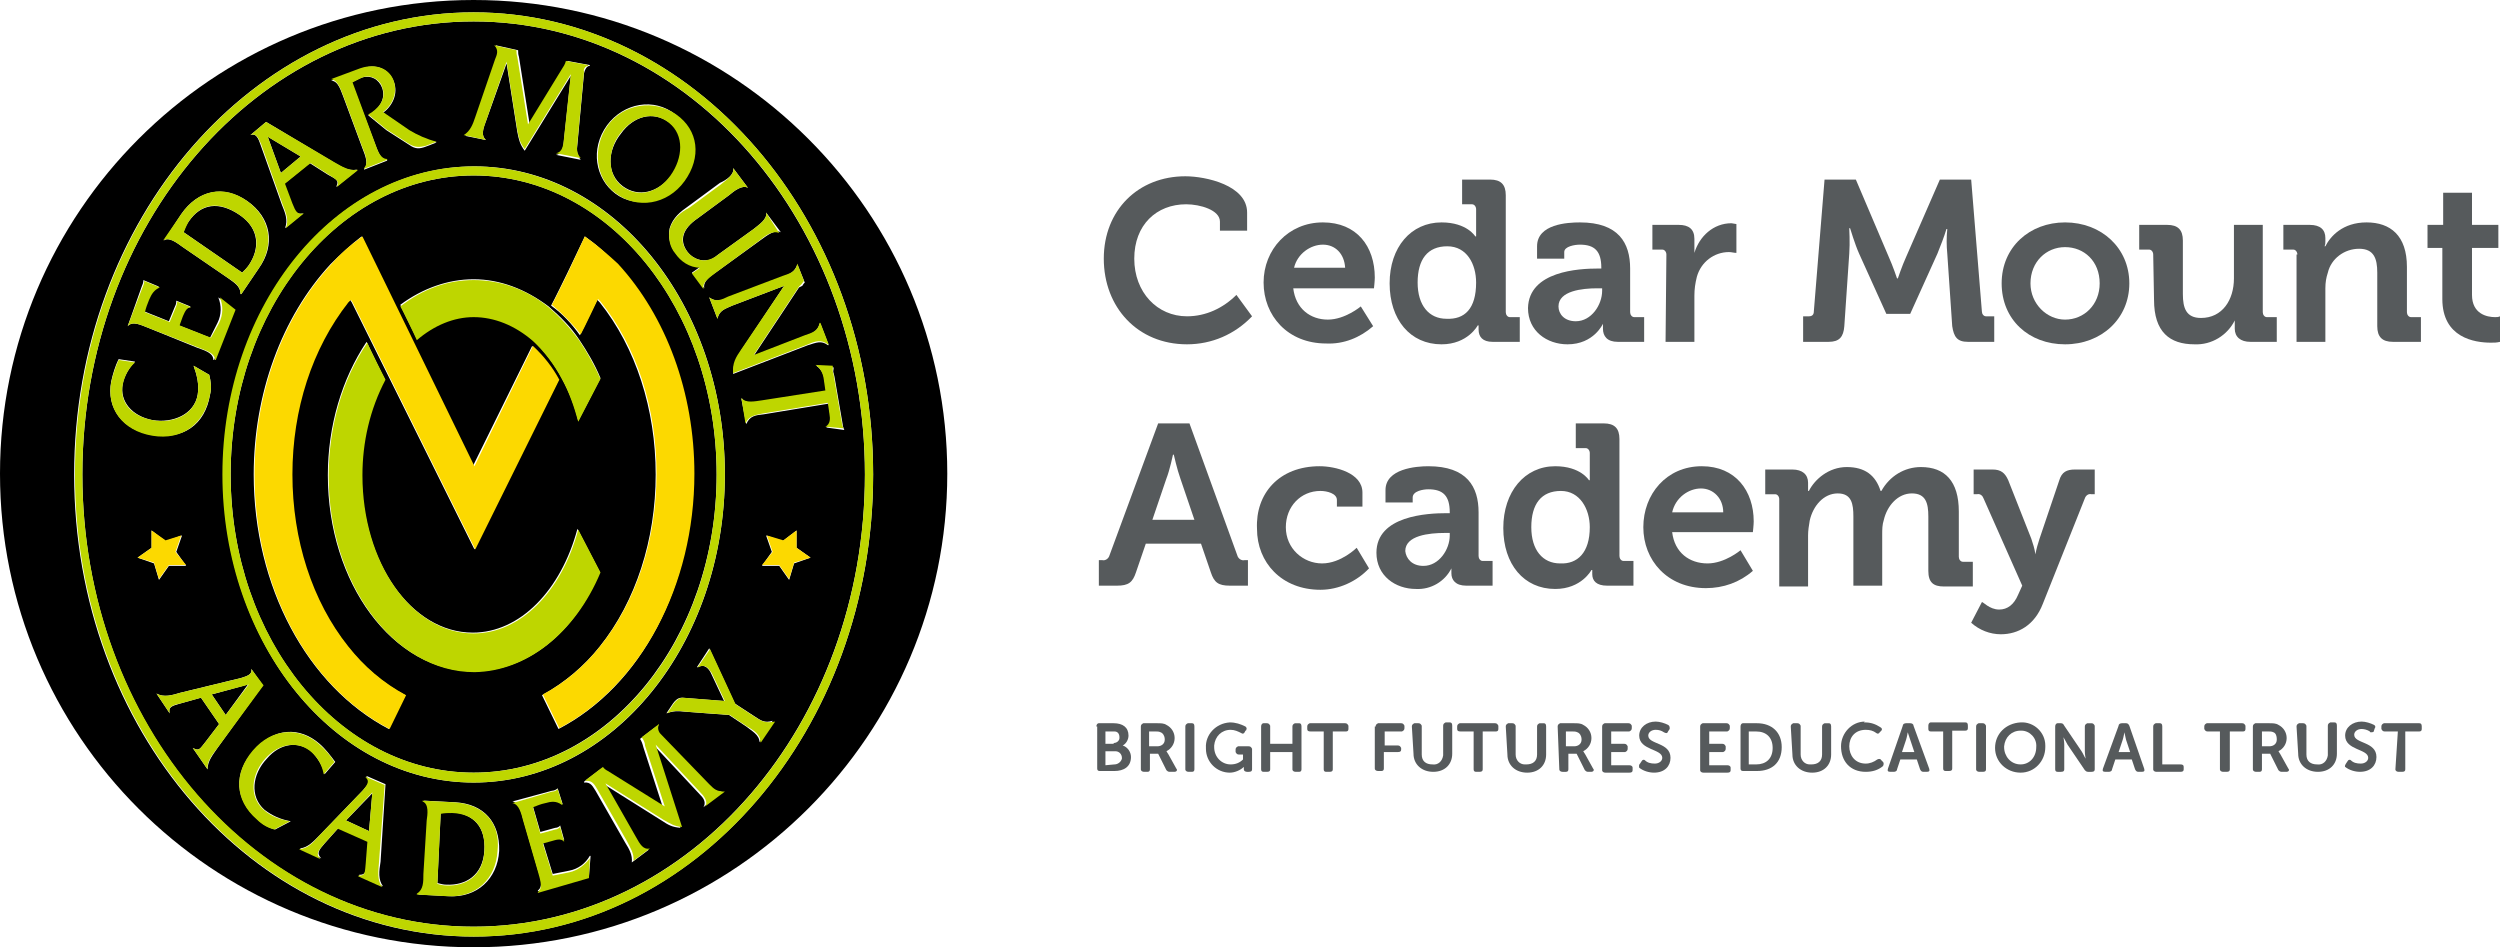 <?xml version="1.0" encoding="utf-8"?>
<!-- Generator: Adobe Illustrator 26.0.2, SVG Export Plug-In . SVG Version: 6.00 Build 0)  -->
<svg version="1.1" id="Layer_1" xmlns="http://www.w3.org/2000/svg" xmlns:xlink="http://www.w3.org/1999/xlink" x="0px" y="0px"
	 viewBox="0 0 303.5 115" style="enable-background:new 0 0 303.5 115;" xml:space="preserve">
<style type="text/css">
	.st0{fill:#565A5C;}
	.st1{fill:#BED600;}
	.st2{fill:#FCD900;}
</style>
<path class="st0" d="M143.9,21.4c2.5,0,7.5,1.1,7.5,4.4V28h-3.3v-1.1c0-1.4-2.4-2.1-4.1-2.1c-3.6,0-6.3,2.5-6.3,6.6s2.8,7,6.4,7
	c2.3,0,4.4-1,6-2.6l1.9,2.6c-2.1,2.2-4.9,3.4-7.9,3.4c-6,0-10.1-4.5-10.1-10.4S138.2,21.4,143.9,21.4z"/>
<path class="st0" d="M160.6,27c4.1,0,6.3,2.9,6.3,6.7c0,0.4-0.1,1.3-0.1,1.3H157c0.3,2.5,2.1,3.8,4.2,3.8c2.1,0,4-1.6,4-1.6l1.5,2.4
	c-1.6,1.4-3.6,2.2-5.7,2.1c-4.7,0-7.6-3.4-7.6-7.4S156.4,27,160.6,27z M163.3,32.5c-0.1-1.7-1.2-2.8-2.7-2.8c-1.5,0-3.1,1.1-3.5,2.8
	H163.3z"/>
<path class="st0" d="M175,27c3.1,0,4.1,1.7,4.1,1.7h0.1c0,0,0-0.4,0-0.8v-2.5c0-0.3-0.2-0.6-0.5-0.6c0,0-0.1,0-0.1,0h-1.1v-3h3.4
	c1.3,0,1.9,0.6,1.9,1.9v14.2c0,0.3,0.2,0.6,0.5,0.6c0,0,0.1,0,0.1,0h1.1v3h-3.3c-1.2,0-1.7-0.6-1.7-1.5v-0.5h-0.1
	c0,0-1.2,2.3-4.4,2.3c-3.8,0-6.3-3-6.3-7.4S171.3,27,175,27z M179.2,34.3c0-2.2-1.1-4.4-3.5-4.4c-2.4,0-3.6,1.6-3.6,4.4
	c0,2.8,1.4,4.4,3.5,4.4C177.8,38.8,179.2,37.5,179.2,34.3L179.2,34.3z"/>
<path class="st0" d="M194,32.6h0.4v-0.1c0-2-0.8-2.8-2.6-2.8c-0.6,0-1.9,0.2-1.9,0.9v0.8h-3.3v-1.5c0-2.7,3.7-2.9,5.2-2.9
	c4.7,0,6.1,2.5,6.1,5.6v5.3c0,0.3,0.2,0.6,0.5,0.6c0,0,0.1,0,0.1,0h1.1v3h-3.2c-1.3,0-1.8-0.7-1.8-1.6c0-0.2,0-0.4,0-0.6h0
	c0,0-1.1,2.5-4.3,2.5c-2.5,0-4.8-1.6-4.8-4.4C185.6,32.9,191.7,32.6,194,32.6z M191.3,39c1.9,0,3.2-2,3.2-3.7V35h-0.6
	c-1.8,0-4.7,0.3-4.7,2.2C189.2,38.1,189.9,39,191.3,39z"/>
<path class="st0" d="M202.3,30.9c0-0.3-0.2-0.6-0.5-0.6c0,0-0.1,0-0.1,0h-1.1v-3h3.2c1.2,0,1.9,0.5,1.9,1.7v0.8c0,0.5,0,0.9,0,0.9h0
	c0.6-2,2.3-3.6,4.5-3.6l0.6,0.1v3.5c-0.3,0-0.6-0.1-0.9-0.1c-1.8,0-3.4,1.2-3.9,3c-0.2,0.8-0.3,1.5-0.3,2.3v5.6h-3.5L202.3,30.9z"/>
<path class="st0" d="M218.7,38.4h0.9c0.4,0,0.6-0.2,0.6-0.6l1.3-16h3.8l4,9.4c0.5,1.1,1,2.6,1,2.6h0.1c0,0,0.5-1.5,1-2.6l4.1-9.4
	h3.8l1.3,16c0,0.3,0.2,0.6,0.5,0.6c0,0,0.1,0,0.1,0h0.9v3.1h-3.2c-1.3,0-1.7-0.6-1.9-1.9l-0.6-8.8c-0.1-1-0.1-2,0-3h-0.1
	c-0.3,1-0.7,2-1.1,3l-3.3,7.3h-2.9l-3.3-7.3c-0.5-1.1-1.1-3.1-1.1-3.1h-0.1c0,0,0.1,1.8,0,3.1l-0.6,8.8c-0.1,1.3-0.6,1.9-1.9,1.9
	h-3.1V38.4z"/>
<path class="st0" d="M250.7,27c4.4,0,7.8,3.1,7.8,7.4s-3.4,7.4-7.8,7.4s-7.7-3-7.7-7.4S246.4,27,250.7,27z M250.7,38.8
	c2.3,0,4.2-1.8,4.2-4.4c0-2.7-1.9-4.4-4.2-4.4c-2.3,0-4.2,1.8-4.2,4.4C246.5,36.9,248.5,38.8,250.7,38.8z"/>
<path class="st0" d="M261.4,30.9c0-0.3-0.2-0.6-0.5-0.6c0,0-0.1,0-0.1,0h-1.1v-3h3.4c1.3,0,1.9,0.6,1.9,1.9v6.5
	c0,1.7,0.4,2.9,2.2,2.9c2.6,0,4-2.2,4-4.8v-6.5h3.5v10.6c0,0.3,0.2,0.6,0.5,0.6c0,0,0.1,0,0.1,0h1.1v3h-3.2c-1.2,0-1.9-0.6-1.9-1.6
	v-1h0c-0.9,1.8-2.8,3-4.9,2.9c-3,0-4.9-1.5-4.9-5.4L261.4,30.9z"/>
<path class="st0" d="M278.9,30.9c0-0.3-0.2-0.6-0.5-0.6c0,0-0.1,0-0.1,0h-1.1v-3h3.2c1.3,0,1.9,0.6,1.9,1.6v0.4c0,0.2,0,0.4-0.1,0.6
	h0.1c0.6-1.2,2.1-2.9,5-2.9s4.9,1.6,4.9,5.4v5.5c0,0.3,0.2,0.6,0.5,0.6c0,0,0.1,0,0.1,0h1.1v3h-3.4c-1.3,0-1.9-0.6-1.9-1.9v-6.5
	c0-1.7-0.4-2.9-2.2-2.9c-1.8,0-3.4,1.2-3.8,2.9c-0.2,0.6-0.3,1.2-0.3,1.9v6.5h-3.5V30.9z"/>
<path class="st0" d="M296.6,30.1h-1.9v-2.8h1.9v-3.9h3.5v3.9h3.2v2.8h-3.2v5.7c0,2.3,1.8,2.7,2.8,2.7c0.2,0,0.4,0,0.6-0.1v3.1
	c-0.4,0.1-0.7,0.1-1.1,0.1c-2,0-5.9-0.6-5.9-5.3V30.1z"/>
<path class="st0" d="M133.4,68h0.4c0.4,0.1,0.8-0.2,0.9-0.6l5.9-16h3.8l5.8,16c0.1,0.4,0.5,0.7,0.9,0.6h0.4v3.1h-2.2
	c-1.4,0-1.9-0.4-2.3-1.6l-1.2-3.5h-6.7l-1.2,3.5c-0.4,1.2-0.9,1.6-2.3,1.6h-2.2V68z M145,63.1l-1.7-5c-0.4-1.1-0.8-2.9-0.8-2.9h-0.1
	c0,0-0.4,1.9-0.8,2.9l-1.7,5H145z"/>
<path class="st0" d="M160.2,56.6c1.9,0,5.2,0.8,5.2,3.2v1.7h-3.1v-0.8c0-0.8-1.2-1.1-2-1.1c-2.4,0-4.2,1.9-4.2,4.4
	c0,2.6,2.1,4.4,4.4,4.4c2.3,0,4.2-1.9,4.2-1.9l1.5,2.5c-1.5,1.6-3.7,2.6-5.9,2.6c-4.7,0-7.7-3.3-7.7-7.4
	C152.4,59.9,155.3,56.6,160.2,56.6z"/>
<path class="st0" d="M175.6,62.3h0.4v-0.1c0-2-0.8-2.8-2.6-2.8c-0.6,0-1.9,0.2-1.9,1V61h-3.3v-1.5c0-2.6,3.7-2.9,5.2-2.9
	c4.7,0,6.1,2.5,6.1,5.6v5.3c0,0.3,0.2,0.6,0.5,0.6c0,0,0.1,0,0.1,0h1.1v3h-3.2c-1.3,0-1.8-0.7-1.8-1.5v-0.6h0
	c-0.8,1.6-2.5,2.6-4.3,2.5c-2.5,0-4.8-1.6-4.8-4.4C167.1,62.6,173.3,62.3,175.6,62.3z M172.8,68.7c1.9,0,3.2-2,3.2-3.7v-0.3h-0.6
	c-1.9,0-4.8,0.3-4.8,2.2C170.7,67.8,171.4,68.7,172.8,68.7z"/>
<path class="st0" d="M188.8,56.6c3.1,0,4.1,1.7,4.1,1.7h0.1c0,0,0-0.4,0-0.8V55c0-0.3-0.2-0.6-0.5-0.6c0,0-0.1,0-0.1,0h-1.1v-3h3.4
	c1.3,0,1.9,0.6,1.9,1.9v14.2c0,0.3,0.2,0.6,0.5,0.6c0,0,0.1,0,0.1,0h1.1v3h-3.2c-1.3,0-1.8-0.6-1.8-1.4v-0.5h-0.1
	c0,0-1.2,2.3-4.4,2.3c-3.8,0-6.3-3-6.3-7.4S185.1,56.6,188.8,56.6z M193,64c0-2.2-1.2-4.4-3.5-4.4c-2.4,0-3.6,1.6-3.6,4.4
	c0,2.8,1.4,4.4,3.5,4.4C191.5,68.5,193,67.1,193,64z"/>
<path class="st0" d="M206.6,56.6c4.1,0,6.3,3,6.3,6.7c0,0.4-0.1,1.3-0.1,1.3H203c0.3,2.5,2.1,3.8,4.3,3.8c2.1,0,4-1.6,4-1.6l1.5,2.5
	c-1.6,1.4-3.6,2.1-5.7,2.1c-4.7,0-7.6-3.4-7.6-7.4S202.3,56.6,206.6,56.6z M209.2,62.2c0-1.7-1.2-2.9-2.7-2.9s-3.1,1.1-3.5,2.9
	H209.2z"/>
<path class="st0" d="M216,60.6c0-0.3-0.2-0.6-0.5-0.6c0,0-0.1,0-0.1,0h-1.1v-3h3.3c1.2,0,1.9,0.6,1.9,1.6V59c0,0.3,0,0.6,0,0.6h0.1
	c0.7-1.4,2.4-2.9,4.6-2.9s3.5,1,4.1,2.9h0.1c1-1.8,2.8-2.9,4.8-2.9c2.9,0,4.6,1.7,4.6,5.4v5.5c0,0.3,0.2,0.6,0.5,0.6
	c0,0,0.1,0,0.1,0h1.1v3H236c-1.3,0-1.9-0.5-1.9-1.9v-6.6c0-1.6-0.3-2.8-2-2.8s-3,1.5-3.4,3.2c-0.2,0.6-0.2,1.2-0.2,1.8v6.2H225v-8.4
	c0-1.5-0.2-2.8-1.9-2.8c-1.7,0-3,1.5-3.4,3.3c-0.1,0.6-0.2,1.2-0.2,1.8v6.2H216V60.6z"/>
<path class="st0" d="M242.7,74c1,0,1.8-0.6,2.3-1.8l0.5-1.1l-4.7-10.6c-0.1-0.3-0.4-0.6-0.8-0.5h-0.4v-3h2.3c1,0,1.5,0.4,1.9,1.3
	l2.8,7.1c0.2,0.6,0.4,1.2,0.5,1.9h0c0.1-0.6,0.3-1.3,0.5-1.9l2.4-7.1c0.3-1,0.9-1.3,1.9-1.3h2.4v3h-0.4c-0.4-0.1-0.7,0.2-0.8,0.5
	L248,73.3c-1,2.6-3,3.7-5.1,3.7c-1.3,0-2.6-0.5-3.6-1.4l1.3-2.5C240.7,73,241.5,74,242.7,74z"/>
<path class="st0" d="M133.1,88.2c0-0.2,0.1-0.4,0.3-0.4h1.8c1.1,0,1.8,0.5,1.8,1.5c0,0.5-0.3,1-0.7,1.2l0,0c0.6,0.2,1,0.8,1,1.4
	c0,1.2-0.9,1.7-2,1.7h-1.8c-0.2,0-0.3-0.1-0.3-0.3V88.2z M135.2,90.2c0.4,0,0.7-0.3,0.7-0.6c0,0,0-0.1,0-0.1c0-0.4-0.2-0.7-0.6-0.7
	c0,0-0.1,0-0.1,0h-1v1.5H135.2z M135.3,92.8c0.4,0,0.8-0.3,0.9-0.7c0,0,0-0.1,0-0.1c0-0.4-0.3-0.8-0.8-0.8c0,0-0.1,0-0.1,0h-1.1v1.7
	L135.3,92.8z"/>
<path class="st0" d="M138.5,88.2c0-0.2,0.1-0.3,0.3-0.4c0,0,0,0,0.1,0h1.6c0.4,0,0.8,0,1.1,0.2c0.6,0.3,1,0.9,1,1.6
	c0,0.7-0.4,1.3-1,1.6l0,0c0.1,0.1,0.1,0.2,0.2,0.3l1,1.8c0.2,0.2,0,0.4-0.2,0.4H142c-0.2,0-0.3-0.1-0.4-0.2l-1-2h-1v1.9
	c0,0.2-0.1,0.3-0.3,0.3h-0.4c-0.2,0-0.4-0.1-0.4-0.3L138.5,88.2z M140.5,90.6c0.5,0,0.9-0.3,0.9-0.8c0,0,0-0.1,0-0.1
	c0-0.3-0.2-0.7-0.5-0.8c-0.2-0.1-0.4-0.1-0.6-0.1h-0.8v1.8L140.5,90.6z"/>
<path class="st0" d="M143.9,88.2c0-0.2,0.1-0.3,0.3-0.4c0,0,0,0,0.1,0h0.4c0.2,0,0.3,0.1,0.3,0.4v5.2c0,0.2-0.1,0.3-0.3,0.3h-0.4
	c-0.2,0-0.4-0.1-0.4-0.3V88.2z"/>
<path class="st0" d="M149.3,87.7c0.7,0,1.3,0.2,1.9,0.5c0.1,0.1,0.2,0.2,0.1,0.4c0,0,0,0.1-0.1,0.1l-0.1,0.2
	c-0.1,0.2-0.3,0.2-0.4,0.1c0,0,0,0,0,0c-0.4-0.2-0.8-0.4-1.3-0.4c-1.1,0-1.9,0.8-2,1.9c0,0.1,0,0.1,0,0.2c0,1.2,0.9,2.1,2,2.1
	c0.6,0,1.1-0.2,1.5-0.6v-0.6h-0.5c-0.2,0-0.3-0.1-0.4-0.3c0,0,0,0,0-0.1V91c0-0.2,0.1-0.3,0.3-0.4c0,0,0,0,0.1,0h1.2
	c0.2,0,0.3,0.1,0.4,0.3c0,0,0,0,0,0.1v2.4c0,0.2-0.1,0.3-0.4,0.3h-0.2c-0.2,0-0.4-0.1-0.4-0.3v-0.2c0,0,0-0.1,0-0.1h0
	c-0.4,0.4-1.1,0.7-1.7,0.7c-1.6,0-2.9-1.3-2.9-2.9c0,0,0-0.1,0-0.1c-0.1-1.6,1.2-3,2.9-3.1C149.2,87.7,149.2,87.7,149.3,87.7"/>
<path class="st0" d="M153.1,88.2c0-0.2,0.1-0.4,0.3-0.4h0.4c0.2,0,0.3,0.1,0.4,0.3c0,0,0,0,0,0.1v2.1h2.7v-2.1
	c0-0.2,0.1-0.3,0.3-0.4c0,0,0,0,0.1,0h0.4c0.2,0,0.3,0.1,0.3,0.4v5.2c0,0.2-0.1,0.3-0.3,0.3h-0.4c-0.2,0-0.4-0.1-0.4-0.3v-2.1h-2.7
	v2.1c0,0.2-0.1,0.3-0.4,0.3h-0.4c-0.2,0-0.3-0.1-0.3-0.3V88.2z"/>
<path class="st0" d="M160.7,88.8h-1.6c-0.3,0-0.4-0.1-0.4-0.3v-0.3c0-0.2,0.1-0.3,0.3-0.4c0,0,0,0,0.1,0h4.2c0.2,0,0.3,0.1,0.4,0.3
	c0,0,0,0,0,0.1v0.3c0,0.2-0.1,0.3-0.3,0.3c0,0,0,0,0,0h-1.6v4.6c0,0.2-0.1,0.3-0.4,0.3h-0.4c-0.2,0-0.3-0.1-0.3-0.3V88.8z"/>
<path class="st0" d="M167,88.2c0-0.2,0.1-0.3,0.3-0.4c0,0,0,0,0.1,0h2.7c0.2,0,0.3,0.1,0.4,0.3c0,0,0,0,0,0.1v0.2
	c0,0.2-0.1,0.3-0.3,0.4c0,0,0,0-0.1,0h-2v1.7h1.6c0.2,0,0.3,0.1,0.4,0.3c0,0,0,0,0,0V91c0,0.2-0.1,0.3-0.4,0.3H168v2
	c0,0.2-0.1,0.3-0.3,0.3h-0.4c-0.2,0-0.4-0.1-0.4-0.3V88.2z"/>
<path class="st0" d="M171.4,88.2c0-0.2,0.1-0.3,0.3-0.4c0,0,0,0,0.1,0h0.4c0.2,0,0.3,0.1,0.4,0.3c0,0,0,0,0,0.1v3.4
	c0,0.8,0.5,1.2,1.3,1.2c0.7,0.1,1.2-0.4,1.3-1.1c0-0.1,0-0.1,0-0.2v-3.4c0-0.2,0.1-0.3,0.3-0.4c0,0,0,0,0.1,0h0.4
	c0.2,0,0.3,0.1,0.3,0.4v3.4c0,1.3-0.9,2.2-2.3,2.2s-2.4-0.9-2.4-2.2L171.4,88.2z"/>
<path class="st0" d="M178.9,88.8h-1.6c-0.3,0-0.4-0.1-0.4-0.3v-0.3c0-0.2,0.1-0.3,0.3-0.4c0,0,0,0,0.1,0h4.2c0.2,0,0.3,0.1,0.4,0.3
	c0,0,0,0,0,0.1v0.3c0,0.2-0.1,0.3-0.3,0.3c0,0,0,0,0,0H180v4.6c0,0.2-0.1,0.3-0.4,0.3h-0.4c-0.2,0-0.3-0.1-0.3-0.3V88.8z"/>
<path class="st0" d="M182.8,88.2c0-0.2,0.1-0.3,0.3-0.4c0,0,0,0,0.1,0h0.4c0.2,0,0.3,0.1,0.4,0.3c0,0,0,0,0,0.1v3.4
	c0,0.7,0.5,1.2,1.1,1.2c0.1,0,0.1,0,0.2,0c0.8,0,1.3-0.4,1.3-1.2v-3.4c0-0.2,0.1-0.3,0.3-0.4c0,0,0,0,0.1,0h0.4
	c0.2,0,0.3,0.1,0.3,0.4v3.4c0,1.3-0.9,2.2-2.3,2.2s-2.4-0.9-2.4-2.2L182.8,88.2z"/>
<path class="st0" d="M189.1,88.2c0-0.2,0.1-0.3,0.3-0.4c0,0,0,0,0.1,0h1.6c0.4,0,0.8,0,1.1,0.2c0.6,0.3,1,0.9,1,1.6
	c0,0.7-0.4,1.3-1,1.6l0,0c0.1,0.1,0.1,0.2,0.2,0.3l1,1.8c0.2,0.2,0,0.4-0.2,0.4h-0.4c-0.2,0-0.3-0.1-0.4-0.2l-1-2h-1v1.9
	c0,0.2-0.1,0.3-0.3,0.3h-0.4c-0.2,0-0.4-0.1-0.4-0.3L189.1,88.2z M191.1,90.6c0.5,0,0.9-0.3,0.9-0.8c0,0,0-0.1,0-0.1
	c0-0.3-0.2-0.7-0.5-0.8c-0.2-0.1-0.4-0.1-0.6-0.1h-0.8v1.8L191.1,90.6z"/>
<path class="st0" d="M194.5,88.2c0-0.2,0.1-0.3,0.3-0.4c0,0,0,0,0.1,0h2.8c0.2,0,0.3,0.1,0.4,0.3c0,0,0,0,0,0.1v0.2
	c0,0.2-0.1,0.3-0.3,0.4c0,0,0,0-0.1,0h-2.1v1.5h1.6c0.2,0,0.3,0.1,0.4,0.3c0,0,0,0,0,0.1v0.2c0,0.2-0.1,0.3-0.3,0.4c0,0,0,0-0.1,0
	h-1.6v1.6h2.2c0.2,0,0.4,0.1,0.4,0.3v0.3c0,0.2-0.1,0.3-0.4,0.3h-2.9c-0.2,0-0.4-0.1-0.4-0.3V88.2z"/>
<path class="st0" d="M199.1,92.7l0.2-0.3c0.1-0.2,0.3-0.2,0.4-0.1c0,0,0,0,0,0c0.3,0.3,0.7,0.4,1.2,0.4c0.5,0,0.9-0.3,0.9-0.7
	c0-1.1-2.8-0.9-2.8-2.7c0-1,0.9-1.7,2-1.7c0.5,0,1.1,0.2,1.5,0.4c0.2,0.1,0.2,0.3,0.2,0.4c0,0,0,0,0,0.1l-0.2,0.3
	c-0.1,0.3-0.3,0.2-0.5,0.1c-0.3-0.2-0.6-0.3-1-0.3c-0.5,0-0.9,0.3-0.9,0.7c0,1.1,2.7,0.8,2.7,2.7c0,1-0.7,1.8-2,1.8
	c-0.6,0-1.3-0.2-1.8-0.6C199,93.1,198.9,92.9,199.1,92.7C199,92.8,199.1,92.7,199.1,92.7"/>
<path class="st0" d="M206.4,88.2c0-0.2,0.1-0.3,0.3-0.4c0,0,0,0,0.1,0h2.8c0.2,0,0.3,0.1,0.4,0.3c0,0,0,0,0,0.1v0.2
	c0,0.2-0.1,0.3-0.3,0.4c0,0,0,0-0.1,0h-2.1v1.5h1.6c0.2,0,0.3,0.1,0.4,0.3c0,0,0,0,0,0.1v0.2c0,0.2-0.1,0.3-0.3,0.4c0,0,0,0-0.1,0
	h-1.6v1.6h2.2c0.2,0,0.4,0.1,0.4,0.3v0.3c0,0.2-0.1,0.3-0.4,0.3h-2.9c-0.2,0-0.4-0.1-0.4-0.3L206.4,88.2z"/>
<path class="st0" d="M211.3,88.2c0-0.2,0.1-0.4,0.3-0.4h1.7c1.8,0,3,1.1,3,2.9c0,1.9-1.2,2.9-3,2.9h-1.7c-0.2,0-0.3-0.1-0.3-0.3
	V88.2z M213.2,92.8c1.2,0,2-0.7,2-2c0-1.3-0.8-2-2-2h-0.9v4L213.2,92.8z"/>
<path class="st0" d="M217.4,88.2c0-0.2,0.1-0.3,0.3-0.4c0,0,0,0,0.1,0h0.4c0.2,0,0.3,0.1,0.4,0.3c0,0,0,0,0,0.1v3.4
	c0,0.7,0.5,1.2,1.1,1.2c0.1,0,0.1,0,0.2,0c0.8,0,1.3-0.4,1.3-1.2v-3.4c0-0.2,0.1-0.3,0.3-0.4c0,0,0,0,0.1,0h0.4
	c0.2,0,0.3,0.1,0.3,0.4v3.4c0,1.3-0.9,2.2-2.3,2.2c-1.4,0-2.4-0.9-2.4-2.2L217.4,88.2z"/>
<path class="st0" d="M226.4,87.7c0.7,0,1.3,0.2,1.9,0.6c0.2,0.1,0.2,0.3,0.1,0.4c0,0,0,0,0,0l-0.2,0.2c-0.1,0.2-0.3,0.2-0.4,0.1
	c0,0,0,0,0,0c-0.4-0.3-0.8-0.4-1.3-0.4c-1.3,0-2,0.9-2,2c0,1.1,0.7,2.1,2,2.1c0.5,0,1-0.2,1.4-0.5c0.2-0.1,0.4-0.1,0.5,0.1l0.2,0.2
	c0.1,0.1,0.1,0.3,0,0.5c0,0,0,0,0,0c-0.6,0.5-1.3,0.7-2.1,0.7c-1.9,0-3-1.3-3-3.1c0-1.6,1.3-3,2.9-3
	C226.2,87.7,226.3,87.7,226.4,87.7"/>
<path class="st0" d="M231,88.1c0-0.2,0.2-0.3,0.4-0.3h0.5c0.2,0,0.4,0.1,0.4,0.3l1.9,5.2c0.1,0.3,0,0.4-0.3,0.4h-0.4
	c-0.2,0-0.3-0.1-0.4-0.3l-0.4-1.2h-2l-0.4,1.2c0,0.2-0.2,0.3-0.4,0.3h-0.4c-0.3,0-0.4-0.1-0.3-0.4L231,88.1z M232.4,91.3l-0.5-1.5
	c-0.1-0.3-0.2-0.6-0.3-0.9l0,0c0,0-0.1,0.6-0.2,0.9l-0.5,1.5H232.4z"/>
<path class="st0" d="M236,88.8h-1.6c-0.2,0-0.3-0.1-0.3-0.3c0,0,0,0,0-0.1v-0.3c0-0.2,0.1-0.4,0.3-0.4h4.2c0.2,0,0.3,0.1,0.3,0.4
	v0.3c0,0.2-0.1,0.3-0.3,0.3c0,0,0,0-0.1,0H237v4.6c0,0.2-0.1,0.3-0.4,0.3h-0.4c-0.2,0-0.3-0.1-0.3-0.3V88.8z"/>
<path class="st0" d="M239.9,88.2c0-0.2,0.1-0.3,0.3-0.4c0,0,0,0,0.1,0h0.4c0.2,0,0.3,0.1,0.4,0.3c0,0,0,0,0,0.1v5.2
	c0,0.2-0.1,0.3-0.4,0.3h-0.4c-0.2,0-0.4-0.1-0.4-0.3V88.2z"/>
<path class="st0" d="M245.3,87.7c1.6-0.1,3,1.2,3,2.8c0,0.1,0,0.1,0,0.2c0,1.7-1.3,3.1-3,3.1c-1.7,0-3.1-1.3-3.1-3
	C242.2,89.1,243.5,87.8,245.3,87.7C245.2,87.7,245.2,87.7,245.3,87.7 M245.3,92.8c1.1,0,1.9-0.9,1.9-2.1c0.1-1.1-0.8-2-1.8-2
	c0,0-0.1,0-0.1,0c-1.1,0-1.9,0.8-2,1.9c0,0,0,0.1,0,0.1C243.3,91.8,244.1,92.8,245.3,92.8C245.2,92.8,245.2,92.8,245.3,92.8"/>
<path class="st0" d="M249.5,88.2c0-0.2,0.1-0.4,0.3-0.4h0.4c0.2,0,0.3,0.1,0.4,0.3l2.1,3.1c0.2,0.3,0.3,0.6,0.5,0.9h0
	c0,0-0.1-0.5-0.1-0.9v-3c0-0.2,0.1-0.3,0.3-0.4c0,0,0,0,0.1,0h0.4c0.2,0,0.3,0.1,0.4,0.3c0,0,0,0,0,0.1v5.2c0,0.2-0.1,0.3-0.4,0.3
	h-0.4c-0.2,0-0.3-0.1-0.4-0.2l-2.1-3.1c-0.2-0.4-0.5-0.9-0.5-0.9l0,0c0,0,0.1,0.5,0.1,0.9v3c0,0.2-0.1,0.3-0.4,0.3h-0.4
	c-0.2,0-0.3-0.1-0.3-0.3L249.5,88.2z"/>
<path class="st0" d="M257.2,88.1c0-0.2,0.2-0.3,0.4-0.3h0.5c0.2,0,0.3,0.1,0.4,0.3l1.8,5.2c0.1,0.3,0,0.4-0.3,0.4h-0.4
	c-0.2,0-0.3-0.1-0.4-0.3l-0.4-1.2h-2l-0.4,1.2c0,0.2-0.2,0.3-0.4,0.3h-0.4c-0.3,0-0.4-0.1-0.3-0.4L257.2,88.1z M258.6,91.3l-0.5-1.5
	c-0.1-0.4-0.2-0.9-0.2-0.9h0c0,0-0.1,0.6-0.2,0.9l-0.5,1.5H258.6z"/>
<path class="st0" d="M261.4,88.2c0-0.2,0.1-0.3,0.3-0.4c0,0,0,0,0.1,0h0.4c0.2,0,0.3,0.1,0.3,0.4v4.6h2.2c0.3,0,0.4,0.1,0.4,0.3v0.3
	c0,0.2-0.1,0.3-0.4,0.3h-2.9c-0.2,0-0.4-0.1-0.4-0.3V88.2z"/>
<path class="st0" d="M269.5,88.8H268c-0.2,0-0.3-0.1-0.4-0.3c0,0,0,0,0,0v-0.3c0-0.2,0.1-0.3,0.3-0.4c0,0,0,0,0.1,0h4.2
	c0.2,0,0.3,0.1,0.4,0.3c0,0,0,0,0,0.1v0.3c0,0.2-0.1,0.3-0.3,0.3c0,0,0,0,0,0h-1.6v4.6c0,0.2-0.1,0.3-0.4,0.3h-0.4
	c-0.2,0-0.4-0.1-0.4-0.3V88.8z"/>
<path class="st0" d="M273.5,88.2c0-0.2,0.1-0.3,0.3-0.4c0,0,0,0,0.1,0h1.6c0.4,0,0.8,0,1.1,0.2c0.6,0.3,1,0.9,1,1.6
	c0,0.7-0.4,1.3-1,1.6l0,0c0.1,0.1,0.1,0.2,0.2,0.3l1,1.8c0.2,0.2,0,0.4-0.2,0.4H277c-0.2,0-0.3-0.1-0.4-0.2l-1-2h-1v1.9
	c0,0.2-0.1,0.3-0.3,0.3h-0.4c-0.2,0-0.4-0.1-0.4-0.3V88.2z M275.5,90.6c0.5,0,0.9-0.3,0.9-0.8c0,0,0-0.1,0-0.1
	c0-0.3-0.1-0.7-0.4-0.8c-0.2-0.1-0.4-0.1-0.6-0.1h-0.8v1.8L275.5,90.6z"/>
<path class="st0" d="M278.8,88.2c0-0.2,0.1-0.3,0.3-0.4c0,0,0,0,0.1,0h0.4c0.2,0,0.3,0.1,0.4,0.3c0,0,0,0,0,0.1v3.4
	c0,0.8,0.5,1.2,1.3,1.2c0.7,0.1,1.2-0.4,1.3-1.1c0-0.1,0-0.1,0-0.2v-3.4c0-0.2,0.1-0.3,0.3-0.4c0,0,0,0,0.1,0h0.4
	c0.2,0,0.3,0.1,0.3,0.4v3.4c0,1.3-0.9,2.2-2.3,2.2s-2.4-0.9-2.4-2.2L278.8,88.2z"/>
<path class="st0" d="M284.8,92.7l0.2-0.3c0.1-0.2,0.3-0.2,0.4-0.1c0,0,0,0,0,0c0.3,0.3,0.7,0.4,1.2,0.4c0.5,0,0.9-0.3,0.9-0.7
	c0-1.1-2.8-0.9-2.8-2.7c0-1,0.9-1.7,2-1.7c0.5,0,1.1,0.2,1.5,0.4c0.2,0.1,0.2,0.3,0.1,0.4c0,0,0,0,0,0l-0.1,0.3
	c0,0.2-0.2,0.2-0.4,0.2c0,0-0.1,0-0.1-0.1c-0.3-0.2-0.7-0.3-1-0.3c-0.5,0-0.9,0.3-0.9,0.7c0,1.1,2.7,0.8,2.7,2.7c0,1-0.7,1.8-2,1.8
	c-0.6,0-1.3-0.2-1.8-0.6C284.7,93.1,284.6,93,284.8,92.7"/>
<path class="st0" d="M291.1,88.8h-1.6c-0.2,0-0.3-0.1-0.4-0.3c0,0,0,0,0,0v-0.3c0-0.2,0.1-0.3,0.3-0.4c0,0,0,0,0.1,0h4.2
	c0.2,0,0.3,0.1,0.3,0.4v0.3c0,0.2-0.1,0.3-0.3,0.3c0,0,0,0-0.1,0h-1.6v4.6c0,0.2-0.1,0.3-0.4,0.3h-0.4c-0.2,0-0.4-0.1-0.4-0.3
	L291.1,88.8z"/>
<path d="M75.6,22.6c1.9,1.4,4.3,0.8,5.9-1.3c1.5-2.1,1.8-4.9-0.2-6.4c-2-1.5-4.4-0.8-5.9,1.3C73.7,18.3,73.6,21.1,75.6,22.6z"/>
<polygon points="44.8,100.9 45.2,96.3 42,99.6 "/>
<polygon points="27.4,86.8 30.1,83.1 25.7,84.3 "/>
<polygon points="36.5,19 32.5,16.6 34.1,21 "/>
<path d="M30.2,32.2c1.3-1.9,1.4-4.4-1.1-6.1c-2.5-1.7-4.7-1.4-6.2,0.8c-0.3,0.4-0.5,0.8-0.6,1.3l7.1,4.9
	C29.7,32.8,30,32.5,30.2,32.2z"/>
<path d="M54.9,98.6c-0.5,0-0.9,0-1.4,0.1l-0.4,8.5c0.4,0.1,0.7,0.2,1.1,0.2c2.3,0.1,4.4-1.1,4.6-4.1C59,100.4,57.5,98.8,54.9,98.6z"
	/>
<path d="M57.5,21.3C41.2,21.3,28,37.5,28,57.6s13.2,36.2,29.5,36.2s29.5-16.2,29.5-36.2S73.9,21.3,57.5,21.3z M57.5,33.9
	c3.2,0,6.3,1.2,9.1,3.3c1.4,1.2,2.7,2.5,3.7,4c1,1.5,1.9,3,2.6,4.7l-2.7,5.2c-0.4-1.8-1.1-3.5-2-5.2c-0.9-1.7-2.1-3.3-3.5-4.6
	c-2.1-1.9-4.6-2.9-7.2-2.9s-4.8,1-6.9,2.7c-0.2-0.4-1.9-3.8-2-4.1C51.3,35,54.4,33.9,57.5,33.9z M47.2,88.5
	c-9.9-5.2-16.4-17.3-16.4-30.9c0-9.8,3.4-19.1,9.3-25.5c1.2-1.2,2.5-2.4,3.8-3.4l2.1,4.4l11.4,23.5L64.6,42c1.3,1.2,2.3,2.6,3.2,4.1
	c-0.1,0.2-9.9,19.8-10.2,20.6l-14.9-30l-0.2-0.3l-0.3,0.3c-4.4,5.5-6.8,12.9-6.8,20.9s2.4,15.4,6.8,20.9c1.9,2.4,4.3,4.5,7,5.9
	L47.2,88.5z M57.5,81.5c-9.8,0-17.7-10.7-17.7-23.8c0-6,1.7-11.7,4.7-16.2c0.3,0.6,2.1,4.4,2.2,4.5c-1.9,3.6-2.8,7.6-2.8,11.6
	c0,10.6,6,19.2,13.5,19.2c5.7,0,10.7-5.1,12.7-12.6l2.7,5.2C69.8,76.9,63.9,81.5,57.5,81.5L57.5,81.5z M67.8,88.5l-2-4.1
	c2.7-1.5,5.1-3.5,7-5.9c4.4-5.5,6.8-13,6.8-20.9s-2.4-15.4-6.8-20.9l-0.3-0.3c0,0-1.8,3.7-2.1,4.3c-1-1.4-2.1-2.6-3.5-3.6
	c0.2-0.3,2-4,2-4l2.1-4.4c1.4,1,2.7,2.1,3.8,3.4c5.9,6.4,9.3,15.7,9.3,25.5C84.2,71.2,77.8,83.3,67.8,88.5z"/>
<path d="M57.5,2.6c-26.2,0-47.5,24.6-47.5,55s21.2,54.9,47.5,54.9S105,87.9,105,57.6S83.8,2.6,57.5,2.6z M96.8,32.1L96.8,32.1
	l0.9,2.2h0c-0.1,0.1-0.2,0.2-0.3,0.4L97,34.9l-5.5,8.3l6.2-2.4c0.9-0.3,1.6-0.6,1.8-1.5h0.1l1,2.6h-0.1c-0.8-0.6-1.4-0.3-2.4,0
	L89,45.4c0-1.2,0.4-1.9,1-2.9l5.2-7.8l-6.3,2.4c-0.9,0.4-1.6,0.6-1.8,1.6h0l-1-2.6h0c0.8,0.6,1.5,0.4,2.4,0l6.5-2.5
	C95.9,33.3,96.5,33,96.8,32.1z M88,57.6C88,78.2,74.4,95,57.5,95S27.1,78.2,27.1,57.6s13.7-37.4,30.5-37.4S88,36.9,88,57.6z
	 M89,20.4L89,20.4l1.8,2.4h0c-0.7-0.4-1.7,0.4-2.3,0.9l-3.8,2.8c-1.9,1.3-2.2,2.7-1.3,4c0.5,0.7,1.4,1.2,2.3,1.1
	c0.6,0,1-0.3,1.5-0.7l4.3-3.1c0.6-0.5,1.7-1.2,1.5-2h0l1.8,2.4h0c-0.7-0.4-1.7,0.4-2.4,0.9L87,33c-0.6,0.4-1.7,1.1-1.5,2h0L84,33.1
	l1-0.7c-1.2,0-2.3-0.8-3-1.7c-0.7-0.9-0.9-2-0.7-3c0.4-1.3,1.3-2,2.3-2.7l3.8-2.8C88.1,21.9,89.2,21.2,89,20.4z M73.7,15.2
	c2-2.7,5.7-3.4,8.3-1.3s2.8,5.6,1,8.1c-1.9,2.5-5.8,3.4-8.3,1.5C72.3,21.7,71.6,18.1,73.7,15.2z M56.5,16.5c0.8-0.5,1.1-1.3,1.4-2.2
	l2.4-7c0.2-0.5,0.5-1.1-0.1-1.7V5.5l2.7,0.6l0,0c0,0.3,0,0.5,0.1,0.8l1.3,8.2l4.1-6.7c0.2-0.3,0.4-0.7,0.5-1l0,0l2.7,0.5V8
	c-0.4,0-0.6,0.5-0.7,0.9l-0.8,8.6c-0.1,0.8-0.1,1.3,0.4,1.9l0,0l-3-0.6l0,0c0.6-0.1,0.8-0.6,0.9-1.2l0.9-8.4l-5.6,9.1
	c-0.6-0.8-0.7-1.3-0.9-2.3l-1.3-8.3L59,14.7c-0.4,1-0.6,1.8,0,2.3l0,0L56.5,16.5L56.5,16.5z M43.7,8.4c2-0.8,3.5,0,4.1,1.5
	c0.6,1.5-0.2,3-1.3,3.8l3.2,2.2c1,0.6,2.1,1.1,3.3,1.4l-1.3,0.5c-0.8,0.3-1.3,0.3-2-0.2l-2.8-1.8l-2.2-1.8c1.1-0.6,2.2-1.8,1.7-3.3
	C46,9.6,45,9.1,44,9.4c-0.1,0-0.2,0.1-0.3,0.1l-1,0.5l2.8,7.4c0.3,0.7,0.6,2,1.5,2v0.1l-2.8,1.1v-0.1c0.6-0.6,0.1-1.7-0.2-2.5
	l-2.3-6.2c-0.3-0.7-0.6-2-1.5-2l0,0L43.7,8.4z M32.3,14.8l8.2,4.9c0.9,0.5,1.7,1.1,2.8,0.9v0.1l-2.5,2l0,0c0.4-0.8,0.1-0.9-1-1.5
	l-2.2-1.4l-3.1,2.5l0.9,2.4c0.4,1,0.6,1.4,1.4,1.2h0l-2.2,1.8h0c0.4-1,0-1.9-0.4-2.9l-2.6-7.3c-0.2-0.6-0.5-1.4-1.2-1.1h0L32.3,14.8
	z M22,26c2-2.9,5.1-3.6,8-1.6s3.5,5.3,1.4,8.2l-2.1,3.1h-0.1c0-1-0.8-1.4-1.6-2L22.2,30c-0.7-0.5-1.7-1.3-2.3-0.8h0L22,26z
	 M17.2,34.8c0.1-0.2,0.2-0.5,0.2-0.7v-0.1l1.9,0.8h0c-0.7,0.2-1.1,0.8-1.3,1.5c-0.2,0.5-0.4,1-0.5,1.5l3,1.2l0.7-1.7
	c0.1-0.2,0.2-0.4,0.2-0.7v-0.1l1.7,0.7v0.1c-0.6,0-0.8,0.7-1,1.1l-0.4,1.1l3.8,1.5l0.9-1.8c0.5-1,0.5-2.1,0.1-3.1h0l1.9,1.5
	l-2.4,6.1h-0.1c0-0.9-1.2-1.2-2-1.5L18,39.8c-0.8-0.3-1.9-0.9-2.5-0.2h0L17.2,34.8z M13.5,46.3c0.2-0.9,0.5-1.9,0.9-2.7l2,0.3
	c-0.7,0.7-1.3,1.7-1.5,2.7c-0.4,2.1,1.1,3.9,3.6,4.4c2.5,0.4,5.1-0.7,5.5-3.1c0.2-1.2-0.1-2.4-0.5-3.5l0,0l1.9,1.1
	c0.2,0.8,0.3,1.6,0.1,2.4c-0.6,3.7-3.3,5.5-7,4.9S12.9,49.5,13.5,46.3z M16.7,67.7l1.7-1.2v-2.1l1.7,1.3l2-0.7l-0.7,2l1.2,1.7h-2.1
	l-1.2,1.7l-0.6-2L16.7,67.7z M26.4,90.8c-0.6,0.9-1.2,1.6-1.2,2.6h0l-1.8-2.6h0c0.8,0.4,0.8,0.2,1.6-0.8l1.6-2.1l-2.2-3.2l-2.5,0.7
	c-1,0.3-1.5,0.4-1.3,1.2h0L19,84.2h0c0.9,0.5,1.9,0.2,2.9-0.1l7.4-1.8c0.6-0.2,1.4-0.4,1.2-1.1h0l1.4,2L26.4,90.8z M32.1,98.3
	c0.9,0.7,2,1.2,3.2,1.4h0l-1.9,1c-0.8-0.2-1.5-0.6-2.1-1.2c-2.8-2.4-3-5.6-0.5-8.4s5.6-2.9,8-0.8c0.7,0.6,1.3,1.4,1.9,2.2l-1.3,1.5
	c-0.2-1-0.8-1.9-1.5-2.7c-1.6-1.4-3.9-1.1-5.5,0.8C30.6,94,30.3,96.7,32.1,98.3L32.1,98.3z M46.5,107.6L46.5,107.6l-2.9-1.3v-0.1
	c0.8,0,0.8-0.3,0.9-1.5l0.2-2.6l-3.6-1.6l-1.7,1.9c-0.7,0.8-1,1.2-0.4,1.8h0l-2.6-1.2h0c1-0.1,1.7-0.9,2.4-1.6l5.3-5.5
	c0.4-0.5,1-1,0.4-1.6v-0.1l2.3,1l-0.6,9.4C46,105.8,45.9,106.8,46.5,107.6L46.5,107.6z M60.6,103.3c-0.2,3.4-2.7,5.7-6.1,5.5
	l-3.7-0.2v-0.1c0.8-0.5,0.8-1.4,0.8-2.4l0.4-6.5c0-0.8,0.2-2-0.5-2.3v-0.1l3.8,0.2C58.7,97.6,60.7,99.8,60.6,103.3L60.6,103.3z
	 M71.5,106.4l-6.2,1.8v-0.1c0.7-0.5,0.3-1.7,0-2.5l-1.8-6.2c-0.2-0.8-0.5-2-1.3-2.1h0L67,96c0.2,0,0.5-0.1,0.7-0.3h0l0.6,1.9h-0.1
	c-0.6-0.5-1.2-0.4-2-0.2c-0.5,0.1-1,0.3-1.5,0.5l0.9,3.1l1.8-0.5c0.2,0,0.5-0.1,0.6-0.3h0l0.5,1.8h0c-0.4-0.4-1-0.2-1.5-0.1
	l-1.1,0.3l1.2,3.9l2-0.4c1.1-0.2,2-0.9,2.5-1.8h0.1L71.5,106.4z M85.4,98L85.4,98c0.3-0.5,0.1-1-0.3-1.4l-5.7-6.1l3.2,10
	c-1-0.1-1.4-0.3-2.3-0.9l-7-4.4l3.7,6.5c0.5,0.9,0.9,1.6,1.7,1.4v0.1l-2,1.5h0c0.1-0.9-0.3-1.6-0.8-2.4l-3.6-6.3
	c-0.3-0.4-0.5-1.1-1.4-1v-0.1l2.1-1.6h0c0.2,0.2,0.4,0.4,0.6,0.5l6.9,4.3l-2.4-7.4c-0.1-0.4-0.2-0.7-0.4-1l0,0l2.1-1.6V88
	c-0.2,0.3,0,0.8,0.2,1.1l5.9,6.1c0.6,0.6,0.9,0.9,1.7,0.9h0L85.4,98z M92.2,90.1L92.2,90.1c0-0.9-1-1.4-1.6-1.9l-2.1-1.4l-5.3-0.4
	c-0.9-0.1-1.5-0.1-2.3,0.2l0.8-1.2c0.3-0.4,0.6-0.7,1.1-0.7l5.1,0.4l-1.6-3.4c-0.2-0.4-0.7-1.2-1.6-0.7h-0.1l1.5-2.3l3.1,6.7
	l2.3,1.5c0.9,0.6,1.3,0.9,2.3,0.6h0L92.2,90.1z M96.4,68.4l-0.6,2l-1.2-1.7h-2.1l1.2-1.7l-0.7-2l2,0.7l1.7-1.3v2.1l1.7,1.2
	L96.4,68.4z M100.3,51.9c0.6-0.3,0.6-1,0.5-1.5l-0.2-1.4l-7.9,1.3c-1,0.1-1.7,0.2-2.1,1.2h0L90,48.4h0.1c0.4,0.7,1.7,0.4,2.5,0.3
	l7.7-1.2l-0.2-1.4c-0.1-0.7-0.4-1.3-1-1.7l0,0l2.1,0.2v0.1c0,0.2-0.1,0.4,0,0.6l0.1,0.4l1,5.8c0,0.2,0.1,0.5,0.2,0.7l0,0L100.3,51.9
	L100.3,51.9z"/>
<path d="M57.5,0C25.7,0,0,25.8,0,57.5C0,89.3,25.7,115,57.5,115l0,0c31.7,0,57.5-25.8,57.5-57.5S89.2,0,57.5,0z M57.5,113.7
	c-26.8,0-48.5-25.1-48.5-56.1S30.8,1.5,57.5,1.5S106,26.6,106,57.6S84.3,113.7,57.5,113.7z"/>
<path class="st1" d="M25.5,47.9c0.2-0.8,0.1-1.6-0.1-2.4l-1.9-1.1l0,0c0.4,1.1,0.7,2.3,0.5,3.5c-0.4,2.4-2.9,3.6-5.5,3.1
	s-4-2.2-3.6-4.3c0.2-1,0.7-2,1.5-2.7l-2-0.3c-0.4,0.9-0.7,1.8-0.9,2.7c-0.6,3.2,1.4,5.9,5,6.5S24.8,51.5,25.5,47.9z"/>
<path class="st1" d="M18,39.8l6.1,2.4c0.7,0.3,2,0.6,2,1.5h0.1l2.4-6.1l-1.9-1.5h0c0.4,1,0.4,2.1-0.1,3.1L25.6,41l-3.8-1.5l0.4-1.1
	c0.2-0.4,0.4-1.1,1-1.1l0,0l-1.7-0.7v0.1c0,0.2-0.1,0.5-0.2,0.7l-0.7,1.7l-3-1.2c0.1-0.5,0.3-1,0.5-1.5c0.3-0.7,0.6-1.2,1.3-1.5h0
	l-1.9-0.8v0.1c0,0.2-0.1,0.5-0.2,0.7l-1.8,4.7h0C16.1,38.9,17.2,39.5,18,39.8z"/>
<path class="st1" d="M22.2,30l5.4,3.7c0.9,0.6,1.6,1,1.6,2h0.1l2.1-3.1c2-2.9,1.4-6.2-1.4-8.2s-5.9-1.4-8,1.6l-2.2,3.2h0
	C20.5,28.7,21.5,29.5,22.2,30z M22.9,26.9c1.5-2.2,3.6-2.6,6.2-0.8s2.4,4.2,1.1,6.1c-0.2,0.3-0.5,0.6-0.8,0.9l-7.1-4.9
	C22.5,27.7,22.7,27.3,22.9,26.9z"/>
<path class="st1" d="M31.7,17.5l2.6,7.3c0.4,1,0.8,1.9,0.4,2.9h0l2.2-1.8h0c-0.8,0.2-1-0.2-1.4-1.2l-0.9-2.4l3.1-2.5l2.2,1.4
	c1.1,0.7,1.3,0.8,1,1.5h0l2.5-2v-0.1c-1,0.2-1.9-0.4-2.8-0.9l-8.3-4.9l-1.9,1.6h0C31.2,16.1,31.4,16.9,31.7,17.5z M36.5,19l-2.4,2
	l-1.6-4.4L36.5,19z"/>
<path class="st1" d="M41.7,11.7l2.3,6.2c0.3,0.7,0.8,1.9,0.2,2.5v0.1l2.8-1.1v-0.1c-0.9,0-1.2-1.2-1.5-2L42.8,10l1-0.5
	c0.9-0.5,2-0.1,2.5,0.8c0,0.1,0.1,0.2,0.1,0.3c0.6,1.5-0.6,2.7-1.7,3.3l2.2,1.8l2.8,1.8c0.7,0.4,1.2,0.4,2,0.2l1.3-0.5
	c-1.2-0.3-2.3-0.8-3.3-1.4l-3.2-2.2c1.1-0.8,1.8-2.3,1.3-3.8c-0.5-1.4-2.1-2.2-4.1-1.5l-3.5,1.3l0,0C41.1,9.8,41.4,11,41.7,11.7z"/>
<path class="st1" d="M59,17c-0.6-0.5-0.4-1.2,0-2.3l2.5-7.2l1.3,8.3c0.2,1,0.3,1.5,0.9,2.3l5.6-9.1l-0.9,8.4
	c-0.1,0.6-0.3,1.1-0.9,1.2l0,0l3,0.6l0,0c-0.5-0.6-0.5-1.1-0.4-1.9l0.8-8.6C70.8,8.5,71,8,71.4,8V7.9l-2.7-0.5l0,0
	c-0.1,0.4-0.3,0.7-0.5,1l-4.1,6.7l-1.3-8.2c-0.1-0.3-0.1-0.5-0.1-0.8l0,0l-2.7-0.6v0c0.6,0.6,0.3,1.2,0.1,1.7l-2.4,7
	c-0.3,0.9-0.6,1.7-1.4,2.2l0,0L59,17L59,17z"/>
<path class="st1" d="M74.8,23.5c2.5,1.9,6.2,1.4,8.3-1.5s1.7-6.2-1-8.1s-6.4-1.3-8.3,1.3S72.2,21.7,74.8,23.5z M75.3,16.2
	c1.6-2.1,4-2.8,5.9-1.3s1.7,4.3,0.2,6.4s-3.9,2.8-5.9,1.3C73.6,21.1,73.8,18.1,75.3,16.2L75.3,16.2z"/>
<path class="st1" d="M81.3,27.8c-0.2,1.1,0,2.2,0.7,3c0.6,0.9,1.7,1.7,3,1.7l-1,0.7l1.4,1.9h0c-0.2-0.9,0.9-1.5,1.5-2l5.3-3.9
	c0.6-0.5,1.6-1.3,2.4-0.9h0L93,25.8h0c0.2,0.8-0.9,1.5-1.5,2l-4.3,3.1c-0.5,0.4-0.9,0.6-1.5,0.7c-0.9,0.1-1.8-0.4-2.3-1.1
	c-1-1.3-0.6-2.7,1.3-4l3.8-2.8c0.6-0.5,1.6-1.3,2.3-0.9h0L89,20.4h0c0.2,0.8-0.9,1.5-1.5,2l-3.8,2.8C82.6,25.8,81.7,26.5,81.3,27.8z
	"/>
<path class="st1" d="M86.1,36.1L86.1,36.1l1,2.6h0c0.2-1,0.9-1.2,1.8-1.6l6.3-2.4L90,42.4c-0.7,1-1.1,1.7-1,2.9l9.1-3.5
	c0.9-0.4,1.6-0.6,2.4,0h0.1l-1-2.6h-0.1c-0.2,1-0.9,1.2-1.8,1.5l-6.2,2.4l5.5-8.3l0.3-0.3c0.1-0.1,0.2-0.3,0.3-0.4h0L96.8,32h0
	c-0.2,1-0.9,1.2-1.8,1.5L88.4,36C87.6,36.4,86.9,36.7,86.1,36.1z"/>
<path class="st1" d="M102.4,52c-0.1-0.2-0.2-0.5-0.2-0.7l-1-5.8l-0.1-0.4c0-0.2,0-0.4,0-0.6v-0.1L99,44.3l0,0c0.6,0.4,0.9,1,1,1.7
	l0.2,1.4l-7.7,1.2c-0.8,0.1-2,0.4-2.5-0.3H90l0.5,3.1h0c0.4-0.9,1.1-1,2.1-1.2l7.9-1.3l0.2,1.4c0.1,0.5,0.1,1.2-0.5,1.5h0L102.4,52
	L102.4,52z"/>
<path class="st1" d="M30.5,81.2L30.5,81.2c0.2,0.7-0.6,0.9-1.2,1.1l-7.4,1.8c-1,0.3-2,0.6-2.9,0.1h0l1.6,2.4h0
	c-0.2-0.8,0.3-1,1.3-1.2l2.5-0.7l2.2,3.2L25,90c-0.8,1-0.8,1.2-1.6,0.8h0l1.8,2.6h0c-0.1-1,0.6-1.8,1.2-2.6l5.6-7.6L30.5,81.2z
	 M27.4,86.8l-1.7-2.5l4.5-1.2L27.4,86.8z"/>
<path class="st1" d="M37.8,91.3c0.8,0.7,1.3,1.6,1.5,2.7l1.3-1.5c-0.5-0.8-1.1-1.5-1.9-2.2c-2.4-2.1-5.7-1.9-8,0.8s-2.3,6,0.5,8.4
	c0.6,0.6,1.3,1,2.1,1.2l1.9-1h0c-1.2-0.2-2.3-0.6-3.2-1.4c-1.8-1.6-1.5-4.3,0.2-6.2C33.9,90.2,36.2,89.9,37.8,91.3z"/>
<path class="st1" d="M46.7,95.3l-2.3-1v0.1c0.6,0.5,0,1.1-0.4,1.6l-5.3,5.5c-0.7,0.8-1.3,1.5-2.4,1.6h0l2.6,1.2h0
	c-0.6-0.6-0.3-1,0.4-1.8l1.7-1.9l3.6,1.6l-0.2,2.6c-0.1,1.3-0.1,1.5-0.9,1.5v0.1l2.9,1.3h0c-0.6-0.8-0.5-1.8-0.4-2.9L46.7,95.3z
	 M44.8,100.9L42,99.6l3.2-3.4L44.8,100.9z"/>
<path class="st1" d="M55.1,97.4l-3.8-0.2v0.1c0.8,0.3,0.6,1.6,0.5,2.3l-0.4,6.5c0,1,0,1.9-0.8,2.4v0.1l3.7,0.2
	c3.5,0.2,5.9-2.1,6.1-5.5C60.8,99.9,58.7,97.6,55.1,97.4z M58.8,103.4c-0.2,3-2.3,4.2-4.6,4.1c-0.4,0-0.8-0.1-1.1-0.2l0.4-8.5
	c0.5-0.1,0.9-0.1,1.4-0.1C57.5,98.8,59,100.3,58.8,103.4z"/>
<path class="st1" d="M69.1,105.9l-2,0.4l-1.2-3.9l1.1-0.3c0.4-0.1,1.1-0.4,1.5,0.1h0l-0.5-1.8h0c-0.2,0.2-0.4,0.3-0.6,0.3l-1.8,0.5
	L64.7,98c0.5-0.2,1-0.4,1.5-0.5c0.7-0.2,1.3-0.3,2,0.2h0.1l-0.6-1.9h0c-0.2,0.2-0.4,0.3-0.7,0.3l-4.8,1.4h0c0.8,0.1,1.1,1.3,1.3,2.1
	l1.8,6.2c0.2,0.8,0.7,2,0,2.5v0.1l6.2-1.8l0.1-2.4h0C71,105,70.1,105.7,69.1,105.9z"/>
<path class="st1" d="M86.1,95.2l-5.9-6.1c-0.3-0.3-0.4-0.8-0.2-1.1v-0.1l-2.1,1.6l0,0c0.2,0.3,0.4,0.6,0.4,1l2.4,7.4l-6.9-4.3
	c-0.2-0.1-0.5-0.3-0.6-0.5h0l-2.1,1.6v0.1c0.8-0.1,1.1,0.5,1.4,1l3.6,6.3c0.4,0.8,0.9,1.5,0.8,2.4h0l2-1.5V103
	c-0.8,0.2-1.2-0.5-1.7-1.4l-3.7-6.5l7,4.4c0.9,0.5,1.3,0.8,2.3,0.9l-3.2-10l5.7,6.1c0.4,0.5,0.6,1,0.3,1.4h0l2.4-1.8h0
	C87,96.1,86.7,95.8,86.1,95.2z"/>
<path class="st1" d="M91.6,87l-2.3-1.5l-3.1-6.7L84.7,81h0.1c0.9-0.5,1.3,0.3,1.6,0.7l1.6,3.4l-5.1-0.4c-0.4,0-0.8,0.3-1.1,0.7
	l-0.8,1.2c0.8-0.4,1.4-0.3,2.3-0.2l5.3,0.4l2.1,1.4c0.7,0.4,1.7,1,1.6,1.9h0.1l1.7-2.5h0C92.9,87.8,92.5,87.6,91.6,87z"/>
<path class="st1" d="M57.5,20.2c-16.8,0-30.5,16.8-30.5,37.4S40.7,95,57.5,95S88,78.2,88,57.6S74.4,20.2,57.5,20.2z M57.5,93.8
	C41.2,93.8,28,77.6,28,57.6s13.2-36.3,29.5-36.3s29.5,16.2,29.5,36.3S73.9,93.8,57.5,93.8z"/>
<path class="st1" d="M57.5,1.5C30.8,1.5,9.1,26.6,9.1,57.6s21.7,56.1,48.5,56.1S106,88.5,106,57.6S84.3,1.5,57.5,1.5z M57.5,112.5
	c-26.2,0-47.5-24.6-47.5-54.9s21.2-55,47.5-55s47.5,24.6,47.5,55S83.8,112.5,57.5,112.5z"/>
<path class="st1" d="M72.9,69.5l-2.7-5.2c-2,7.5-7,12.6-12.7,12.6c-7.5,0-13.5-8.6-13.5-19.2c0-4,0.9-8,2.8-11.6
	c-0.1-0.2-2-3.9-2.2-4.5c-3,4.4-4.7,10.1-4.7,16.2c0,13.1,8,23.8,17.7,23.8C63.9,81.5,69.8,76.9,72.9,69.5z"/>
<path class="st1" d="M57.5,38.5c2.5,0,5,1,7.2,2.9c1.4,1.3,2.6,2.9,3.5,4.6c0.9,1.6,1.5,3.4,2,5.2l2.7-5.2c-0.7-1.6-1.6-3.2-2.6-4.7
	c-1.1-1.5-2.3-2.8-3.7-4c-2.7-2.2-5.9-3.3-9.1-3.3c-3.2,0-6.2,1.1-8.9,3.2c0.2,0.3,1.8,3.6,2,4.1C52.7,39.5,55.1,38.5,57.5,38.5z"/>
<polygon class="st2" points="20.5,68.6 22.6,68.6 21.3,67 22,65 20.1,65.6 18.4,64.4 18.4,66.5 16.7,67.7 18.7,68.3 19.3,70.3 "/>
<polygon class="st2" points="96.7,64.4 95.1,65.6 93.1,65 93.8,67 92.5,68.6 94.6,68.6 95.8,70.3 96.4,68.3 98.4,67.7 96.7,66.5 "/>
<path class="st2" d="M71,28.7L69,33c0,0-1.8,3.7-2,4c1.3,1.1,2.5,2.3,3.5,3.6c0.3-0.5,2.1-4.3,2.1-4.3l0.3,0.3
	c4.4,5.5,6.8,12.9,6.8,20.9s-2.4,15.4-6.8,20.9c-1.9,2.4-4.3,4.5-7,5.9l2,4.1c9.9-5.2,16.4-17.3,16.4-30.9c0-9.8-3.4-19.1-9.3-25.5
	C73.7,30.8,72.4,29.7,71,28.7z"/>
<path class="st2" d="M42.3,78.5c-4.4-5.5-6.8-13-6.8-20.9s2.4-15.3,6.8-20.9l0.3-0.3l0.2,0.3l14.9,30c0.4-0.8,10.1-20.4,10.2-20.6
	c-0.8-1.5-1.9-2.9-3.2-4.1l-7.1,14.6L46.1,33L44,28.7c-1.4,1-2.7,2.1-3.8,3.4c-5.9,6.4-9.3,15.7-9.3,25.5c0,13.6,6.4,25.7,16.4,30.9
	l2-4.1C46.5,82.9,44.2,80.9,42.3,78.5z"/>
</svg>
